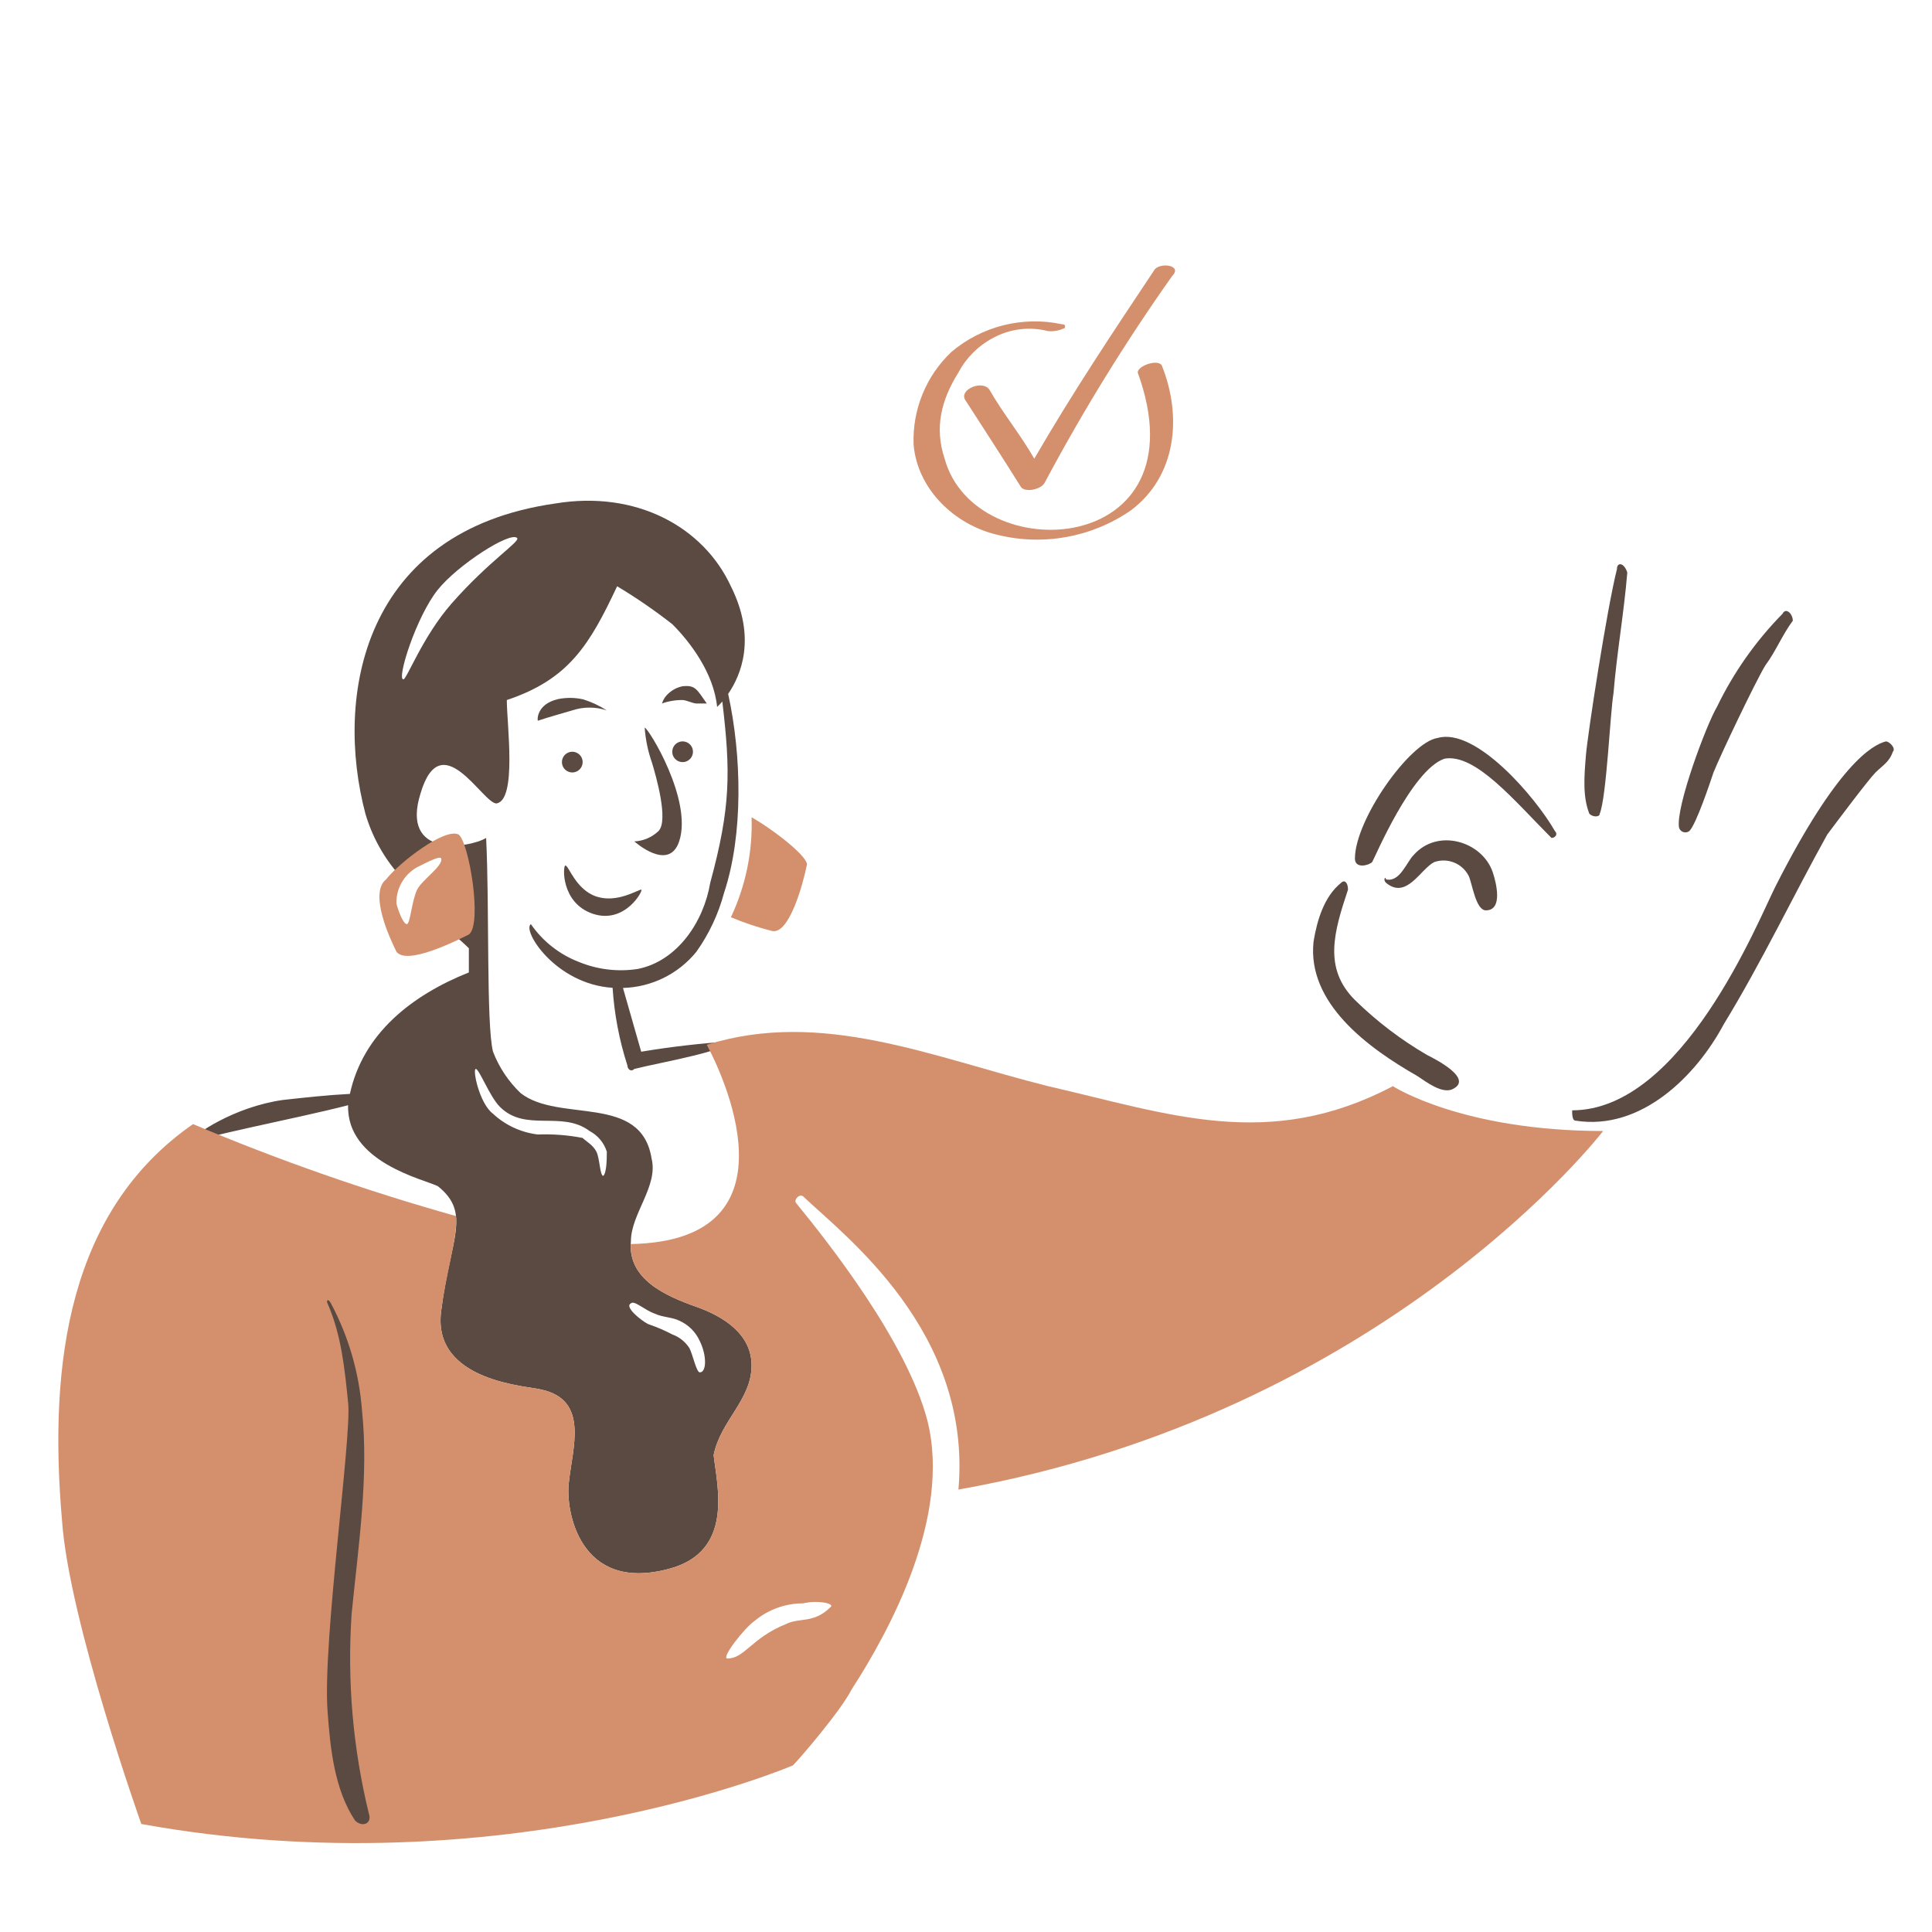 <?xml version="1.0" encoding="utf-8"?>
<svg viewBox="0 0 400 400" xmlns="http://www.w3.org/2000/svg" id="Support-Team-7--Streamline-Brooklyn" height="400" width="400">
  <desc>
    Support Team 7 Streamline Illustration: https://streamlinehq.com
  </desc>
  <g style="" transform="matrix(0.365, 0, 0, 0.292, 452.698, 50.015)">
    <path d="M 115.199 134.034 C 114.192 133.817 113.168 133.694 112.139 133.668 C 113.153 133.82 114.165 133.928 115.199 134.034 Z" stroke-width="2" style="stroke-width: 2; fill: rgb(90, 74, 66);"/>
    <path d="M 249.993 78.416 C 249.675 71.002 249.065 66.564 252.213 60.616 C 240.613 61.434 229.067 62.906 217.495 63.998 C 216.523 64.09 215.955 64.074 215.319 64.754 C 212.713 67.287 209.139 68.567 205.519 68.266 C 202.631 68.16 197.119 67.666 195.649 64.494 C 194.901 62.894 197.599 65.412 144.533 58.44 C 148.477 65.054 147.803 69.602 147.463 77.554 C 147.263 82.154 147.609 80.954 147.421 85.554 C 147.291 88.7 148.033 90.294 152.139 90.252 C 163.855 90.13 169.477 86.834 174.739 90.576 C 178.891 93.524 178.433 98.932 175.299 100.376 C 178.025 100.069 180.754 100.921 182.821 102.726 C 184.94 104.723 185.676 107.785 184.695 110.526 C 183.425 113.566 180.083 114.794 177.109 115.726 C 179.047 115.864 180.809 116.9 181.873 118.526 C 182.555 120.476 181.902 122.643 180.257 123.892 C 178.666 124.986 176.833 125.677 174.917 125.904 C 177.503 126.142 178.663 129.932 177.517 132.412 C 176.17 134.74 174.006 136.484 171.445 137.304 C 168.637 138.51 165.74 139.497 162.781 140.256 C 164.146 143.964 165.178 147.787 165.863 151.678 C 166.007 153.88 166.346 156.066 166.875 158.208 C 167.397 159.93 187.563 155.124 191.227 155.208 C 198.359 155.378 205.923 155.466 213.057 155.36 C 221.591 155.23 238.227 159.668 238.269 159.476 C 239.109 153.786 239.929 148.096 240.813 142.408 C 235.586 141.658 230.477 140.239 225.613 138.184 C 223.033 137.364 220.844 135.628 219.457 133.304 C 218.289 130.806 219.479 127.034 222.085 126.796 C 220.15 126.555 218.3 125.861 216.685 124.77 C 215.014 123.539 214.348 121.358 215.047 119.404 C 216.138 117.767 217.931 116.731 219.895 116.604 C 216.879 115.676 213.495 114.448 212.203 111.404 C 211.204 108.656 211.961 105.576 214.121 103.604 C 216.225 101.794 218.99 100.943 221.749 101.256 C 218.445 99.686 218.237 94.314 222.331 91.456 C 227.701 87.702 233.389 91.012 245.281 91.134 C 249.523 91.178 250.197 89.48 250.065 86.436 C 249.857 81.842 250.189 83.006 249.993 78.416 Z" stroke-width="2" style="stroke-width: 2; fill: rgb(212, 144, 109);"/>
    <path d="M 217.755 367.438 C 217.253 360.964 217.313 360.604 216.849 359.702 C 215.607 357.286 212.883 358.214 211.203 359.502 C 209.443 361.115 206.745 361.125 204.975 359.524 C 204.361 358.962 203.376 359.165 203.035 359.924 C 197.59 358.904 191.986 359.117 186.635 360.548 C 184.436 358.422 182.768 355.809 181.765 352.92 C 181.492 352.224 181.291 351.501 181.165 350.764 C 182.668 352.965 183.973 355.295 185.065 357.726 C 185.453 358.526 186.743 357.964 186.487 357.126 C 185.548 354.535 184.997 351.819 184.851 349.066 C 184.851 348.356 184.997 346.008 186.035 347.32 C 188.119 349.956 187.667 353.7 188.405 356.782 C 188.552 357.256 189.156 357.392 189.493 357.028 C 189.558 356.958 189.606 356.874 189.635 356.782 C 190.143 354.307 189.926 351.737 189.009 349.382 C 188.515 347.85 187.457 345.2 185.519 345.072 C 182.947 344.9 183.085 349.104 183.471 351.58 C 182.783 350.507 182.02 349.485 181.187 348.52 C 180.853 348.193 180.301 348.267 180.065 348.67 C 179.175 350.746 180.347 353.39 181.251 355.286 C 182.269 357.423 183.722 359.324 185.517 360.868 C 177.15 363.369 169.281 367.306 162.265 372.504 C 160.409 373.498 158.995 375.152 158.301 377.138 C 157.812 379.035 158.734 381.012 160.501 381.856 C 162.239 382.706 163.367 382.656 174.789 382.656 C 181.775 382.656 186.977 382.682 190.605 381.578 C 196.267 379.856 197.363 379.402 206.035 380.608 C 208.295 381.148 210.67 380.913 212.781 379.94 C 214.622 378.885 216.078 377.27 216.939 375.33 C 217.865 372.809 218.146 370.096 217.755 367.438 Z M 212.303 377.308 C 210.303 378.836 208.013 378.452 205.687 378.128 C 192.239 376.25 192.345 379.634 185.387 380.046 C 183.427 380.16 168.753 380.462 163.513 380.088 C 161.703 379.96 159.809 379.032 161.035 376.964 C 162.428 375.296 164.152 373.934 166.099 372.964 C 189.299 357.564 201.265 362.964 204.099 361.93 C 205.191 362.71 206.486 363.159 207.827 363.222 C 209.663 363.255 211.445 362.603 212.827 361.392 C 215.157 359.632 214.811 361.392 215.133 365.206 C 215.517 369.816 216.263 374.292 212.303 377.304 L 212.303 377.308 Z" stroke-width="2" style="stroke-width: 2; fill: rgb(90, 74, 66);"/>
    <path d="M 279.235 374.636 C 277.501 372.986 275.568 371.56 273.481 370.39 C 267.331 366.179 260.552 362.972 253.397 360.888 C 255.197 359.35 256.652 357.447 257.665 355.306 C 258.567 353.41 259.739 350.766 258.849 348.69 C 258.613 348.287 258.062 348.213 257.729 348.54 C 254.781 351.898 255.447 352.756 255.639 349.79 C 255.735 348.282 255.745 344.936 253.397 345.092 C 251.523 345.216 250.469 347.742 249.971 349.23 C 249.014 351.632 248.781 354.262 249.303 356.794 C 249.452 357.267 250.057 357.4 250.392 357.035 C 250.455 356.966 250.502 356.884 250.531 356.794 C 251.315 353.57 250.855 349.316 253.311 346.858 C 254.179 347.64 254.087 347.292 254.087 349.078 C 253.946 351.837 253.401 354.56 252.471 357.16 C 252.217 357.98 253.505 358.56 253.893 357.76 C 254.984 355.33 256.29 353.001 257.793 350.8 C 257.423 352.495 256.829 354.133 256.027 355.67 C 255.021 357.47 253.773 359.124 252.319 360.584 C 240.231 358.166 238.905 359.866 235.943 359.938 C 235.601 359.179 234.617 358.976 234.003 359.538 C 232.495 360.945 230.228 361.158 228.485 360.056 C 226.869 359.002 225.127 357.302 223.099 358.59 C 221.299 359.736 221.585 362.62 221.439 364.472 C 221.095 367 221.009 369.557 221.181 372.102 C 221.551 376.561 224.926 380.186 229.347 380.872 C 233.441 381.224 238.651 378.85 244.947 380.506 C 247.257 381.288 249.618 381.906 252.015 382.358 C 255.107 382.73 273.491 382.802 275.957 382.532 C 277.769 382.521 279.451 381.587 280.419 380.054 C 281.109 378.172 280.647 376.059 279.235 374.636 Z M 277.705 379.42 C 276.369 380.54 273.633 380.14 272.059 380.174 C 269.581 380.23 267.103 380.228 264.625 380.218 C 254.755 380.174 252.269 380.104 250.057 379.528 C 246.005 378.472 244.017 376.928 236.567 377.696 C 231.897 378.174 227.525 380.112 224.543 374.98 C 222.875 372.11 223.479 368.5 223.831 364.012 C 223.891 363.258 223.701 360.776 224.585 360.612 C 225.511 360.434 226.701 361.92 227.451 362.336 C 229.785 363.613 232.647 363.428 234.799 361.862 C 237.887 362.862 251.067 357.332 275.551 374.812 C 276.717 375.642 279.557 377.868 277.705 379.42 Z" stroke-width="2" style="stroke-width: 2; fill: rgb(90, 74, 66);"/>
    <path d="M 196.335 39.39 C 196.417 38.958 196.701 38.374 197.197 38.334 C 197.735 38.288 197.925 38.81 198.145 39.174 C 198.461 39.702 199.231 39.69 199.53 39.151 C 199.594 39.036 199.629 38.906 199.631 38.774 C 199.486 37.489 198.265 36.609 197.001 36.878 C 195.849 37.107 195.142 38.274 195.471 39.4 C 195.617 39.758 196.243 39.862 196.335 39.39 Z" stroke-width="2" style="stroke-width: 2; fill: rgb(90, 74, 66);"/>
    <path d="M 203.317 39.82 C 203.393 39.394 203.84 39.144 204.243 39.302 C 204.695 39.518 204.739 40.014 204.975 40.38 C 205.317 40.938 206.135 40.915 206.446 40.34 C 206.511 40.22 206.546 40.086 206.549 39.95 C 206.482 38.645 205.42 37.611 204.113 37.58 C 202.868 37.561 201.964 38.759 202.325 39.95 C 202.433 40.324 202.905 40.441 203.175 40.161 C 203.264 40.069 203.314 39.947 203.317 39.82 Z" stroke-width="2" style="stroke-width: 2; fill: rgb(90, 74, 66);"/>
    <path d="M 200.063 40.532 C 199.504 41.593 199.028 42.695 198.639 43.828 C 198.09 44.922 197.775 46.118 197.713 47.34 C 197.803 48.634 199.681 50.34 200.665 48.828 C 200.846 48.509 200.676 48.104 200.321 48.01 C 200.191 47.966 200.019 47.968 199.889 47.922 C 198.149 47.306 200.047 45.322 200.903 40.898 C 200.999 40.4 200.343 40.036 200.063 40.532 Z" stroke-width="2" style="stroke-width: 2; fill: rgb(90, 74, 66);"/>
    <path d="M 195.731 51.264 C 195.468 53.017 196.762 54.619 198.531 54.732 C 199.32 54.711 200.036 54.266 200.405 53.568 C 201.331 51.852 200.279 50.676 199.543 51.306 C 198.997 51.772 199.285 53.242 198.343 53.138 C 197.329 53.026 197.103 51.662 196.511 51.048 C 196.254 50.797 195.822 50.917 195.731 51.264 Z" stroke-width="2" style="stroke-width: 2; fill: rgb(90, 74, 66);"/>
    <path d="M 111.795 134.316 C 115.581 135.33 115.809 134.734 124.359 137.246 C 132.359 139.598 140.705 142.626 149.657 143.246 C 153.073 143.48 159.087 143.396 162.071 141.566 C 162.524 141.313 162.533 140.665 162.087 140.399 C 161.975 140.332 161.847 140.299 161.717 140.304 C 157.351 140.416 152.583 143.086 136.439 138.688 C 124.409 135.41 117.379 132.854 111.937 133.192 C 111.493 133.225 111.251 133.726 111.502 134.094 C 111.573 134.198 111.675 134.276 111.795 134.316 Z" stroke-width="2" style="stroke-width: 2; fill: rgb(90, 74, 66);"/>
    <path d="M 241.889 142.612 C 251.089 145.462 266.461 137.462 277.689 135.522 C 281.007 134.948 281.661 135.322 282.409 134.51 C 282.674 134.242 282.674 133.809 282.409 133.54 C 281.265 132.596 279.285 133.222 277.949 133.432 C 272.743 134.407 267.625 135.805 262.647 137.612 C 251.247 141.34 250.667 140.902 241.981 141.534 C 241.558 141.591 241.354 142.083 241.615 142.421 C 241.684 142.512 241.78 142.578 241.889 142.612 Z" stroke-width="2" style="stroke-width: 2; fill: rgb(90, 74, 66);"/>
    <path d="M 136.447 65.486 C 137.955 65.394 139.941 65.55 140.283 63.74 C 140.628 61.788 140.569 59.787 140.111 57.858 C 139.875 56.8 138.219 57.232 138.473 58.31 C 138.781 59.595 138.933 60.912 138.925 62.232 C 138.925 62.878 138.993 63.594 138.365 63.912 C 137.69 64.128 136.998 64.287 136.297 64.386 C 135.881 64.5 135.745 65.022 136.051 65.325 C 136.157 65.429 136.299 65.487 136.447 65.486 Z" stroke-width="2" style="stroke-width: 2; fill: rgb(90, 74, 66);"/>
    <path d="M 257.471 56.154 C 255.437 58.324 255.355 62.082 255.897 64.818 C 256.047 65.328 256.63 65.569 257.097 65.314 C 258.149 64.746 259.081 65.114 260.179 64.926 C 260.65 64.789 260.804 64.198 260.459 63.848 C 259.185 62.992 257.514 63.009 256.259 63.892 C 256.659 64.064 257.059 64.214 257.459 64.386 C 257.005 61.78 257.297 59.099 258.299 56.65 C 258.389 56.271 258.035 55.937 257.662 56.048 C 257.591 56.069 257.526 56.105 257.471 56.154 Z" stroke-width="2" style="stroke-width: 2; fill: rgb(90, 74, 66);"/>
    <path d="M 234.433 95.978 C 233.795 96.945 233.385 98.043 233.233 99.19 C 233.113 100.19 233.003 101.464 233.857 102.164 C 233.989 102.27 234.257 102.314 234.353 102.098 C 234.875 100.822 233.879 99.286 235.323 96.452 C 235.505 96.11 235.248 95.698 234.86 95.711 C 234.68 95.718 234.517 95.819 234.433 95.978 Z" stroke-width="2" style="stroke-width: 2; fill: rgb(90, 74, 66);"/>
    <path d="M 233.831 109.576 C 231.804 110.325 230.587 112.398 230.921 114.532 C 231.187 115.732 233.093 118.428 234.499 117.01 C 234.653 116.85 234.688 116.608 234.585 116.41 C 234.388 116.111 234.101 115.884 233.765 115.762 C 232.131 114.868 231.621 112.644 234.455 110.31 C 234.869 109.968 234.281 109.378 233.831 109.576 Z" stroke-width="2" style="stroke-width: 2; fill: rgb(90, 74, 66);"/>
    <path d="M 232.317 125.588 C 232.112 127.154 232.406 128.745 233.159 130.134 C 234.723 132.416 236.865 131.386 236.159 130.674 C 234.817 129.332 233.793 130.018 233.359 125.588 C 233.359 125.187 232.924 124.937 232.577 125.137 C 232.416 125.23 232.317 125.402 232.317 125.588 Z" stroke-width="2" style="stroke-width: 2; fill: rgb(90, 74, 66);"/>
    <path d="M 152.517 98.608 C 154.106 99.951 154.757 102.104 154.177 104.102 C 153.964 104.553 153.918 105.065 154.047 105.546 C 154.093 105.676 154.247 105.848 154.415 105.826 C 156.829 105.518 156.579 99.144 153.035 97.746 C 152.501 97.532 152.199 98.242 152.517 98.608 Z" stroke-width="2" style="stroke-width: 2; fill: rgb(90, 74, 66);"/>
    <path d="M 154.485 110.33 C 155.921 110.829 156.773 112.307 156.485 113.8 C 156.379 115 155.431 116.428 155.947 117.6 C 156.487 118.828 157.527 119.6 157.777 121 C 158.089 122.744 156.977 123.368 155.731 124.188 C 155.509 124.327 155.509 124.65 155.731 124.788 C 157.075 125.746 158.545 124.224 159.027 123.042 C 159.55 121.372 159.219 119.552 158.143 118.172 C 157.821 117.676 157.369 117.268 157.369 116.6 C 157.478 116.016 157.629 115.44 157.821 114.876 C 158.025 113.916 158.018 112.923 157.799 111.966 C 157.419 110.469 156.145 109.368 154.609 109.208 C 153.967 109.16 153.861 110.154 154.485 110.33 Z" stroke-width="2" style="stroke-width: 2; fill: rgb(90, 74, 66);"/>
    <path d="M 156.813 131.168 C 157.265 132.09 157.327 133.155 156.985 134.122 C 156.685 135.028 155.901 135.584 155.541 136.406 C 155.075 137.468 157.521 137.486 158.385 134.51 C 158.76 133.186 158.548 131.765 157.803 130.608 C 157.561 130.242 157.014 130.274 156.817 130.666 C 156.738 130.824 156.736 131.009 156.813 131.168 Z" stroke-width="2" style="stroke-width: 2; fill: rgb(90, 74, 66);"/>
    <path d="M 135.585 55.616 C 137.474 54.374 139.935 54.425 141.771 55.746 C 142.353 56.218 143.523 58.508 144.357 57.21 C 144.496 56.97 144.496 56.674 144.357 56.434 C 142.522 52.977 137.89 52.236 135.069 54.948 C 134.839 55.182 134.948 55.577 135.266 55.659 C 135.374 55.687 135.488 55.672 135.585 55.616 Z" stroke-width="2" style="stroke-width: 2; fill: rgb(90, 74, 66);"/>
    <path d="M 251.845 59.56 C 252.965 57.032 254.964 54.996 257.471 53.828 C 259.745 52.952 260.545 53.336 261.371 55.098 C 261.971 56.374 261.741 57.834 262.371 59.064 C 262.501 59.289 262.808 59.331 262.995 59.15 C 264.235 57.846 263.427 55.53 262.693 54.13 C 261.99 52.363 260.053 51.427 258.233 51.974 C 254.893 52.734 251.313 55.774 251.121 59.388 C 251.093 59.754 251.655 59.886 251.845 59.56 Z" stroke-width="2" style="stroke-width: 2; fill: rgb(90, 74, 66);"/>
    <path d="M 340.049 86.044 C 332.563 67.976 312.495 62.61 293.049 60.616 C 283.002 59.73 272.907 59.536 262.835 60.034 C 262.963 60.928 262.963 61.835 262.835 62.728 C 261.593 71.256 266.137 82.762 273.891 91.302 C 276.722 94.545 280.971 96.182 285.247 95.676 L 285.377 96.84 C 281.937 108.906 282.05 121.708 285.701 133.712 C 296.389 132.277 306.853 129.49 316.839 125.416 C 340.717 115.362 345.641 99.544 340.049 86.044 Z M 311.431 85.678 C 310.696 86.36 309.738 86.75 308.737 86.776 C 303.191 87.922 297.802 89.723 292.683 92.142 C 290.867 93.223 288.955 94.132 286.971 94.858 C 286.61 94.962 286.271 94.636 286.362 94.272 C 286.384 94.183 286.431 94.102 286.497 94.038 C 288.517 91.866 295.917 88.766 298.517 87.768 C 301.804 86.497 305.192 85.502 308.645 84.794 C 309.512 84.459 310.479 84.498 311.317 84.902 C 311.593 85.066 311.648 85.442 311.431 85.678 Z" stroke-width="2" style="stroke-width: 2; fill: rgb(212, 144, 109);"/>
    <path d="M 135.285 57.21 C 121.237 55.398 106.927 53.882 93.177 57.19 C 50.137 67.538 44.717 118.238 94.117 130.48 C 99.994 131.895 105.953 132.953 111.959 133.648 C 115.801 121.406 116.003 108.311 112.541 95.956 L 112.671 94.794 C 116.895 95.296 121.092 93.654 123.855 90.418 C 131.483 81.864 135.963 70.396 134.759 61.844 C 134.533 60.28 134.714 58.684 135.285 57.21 Z M 111.041 94.448 C 109.005 93.406 107.087 92.151 105.317 90.704 C 92.893 82.182 89.069 83.878 86.891 82.408 C 86.313 82.043 86.347 81.189 86.953 80.871 C 87.002 80.846 87.053 80.824 87.107 80.808 C 88.236 80.535 89.42 80.595 90.517 80.98 C 93.993 81.8 97.329 83.129 100.417 84.924 C 103.283 86.566 109.769 90.992 111.617 93.672 C 111.877 94.042 111.471 94.622 111.041 94.448 Z" stroke-width="2" style="stroke-width: 2; fill: rgb(212, 144, 109);"/>
    <path d="M 202.411 163.104 C 203.296 163.249 204.2 163.242 205.083 163.082 C 207.565 162.564 207.283 159.33 205.579 157.974 C 204.545 157.154 199.991 157.536 201.031 159.634 C 201.352 160.286 200.847 161.041 200.122 160.994 C 200.043 160.988 199.964 160.973 199.889 160.948 C 200.571 162.04 201.225 162.934 202.411 163.104 Z" stroke-width="2" style="stroke-width: 2; fill: rgb(90, 74, 66);"/>
    <path d="M 239.541 164.98 C 239.478 164.866 239.379 164.776 239.261 164.722 C 240.15 162.862 240.571 160.813 240.489 158.752 C 240.827 156.553 238.997 154.626 236.783 154.852 C 215.911 154.774 221.479 155.514 211.183 154.702 C 208.339 154.476 204.849 154.742 202.003 154.502 C 189.787 153.502 177.501 153.448 165.261 153.66 C 164.167 153.701 163.494 154.873 164.011 155.838 C 163.195 159.238 163.241 165.176 166.383 166.698 C 163.117 176.274 162.783 189.622 163.667 199.82 C 165.801 224.272 174.427 246.324 178.537 274.21 C 183.281 306.41 188.837 319.188 201.013 351.594 C 201.16 352.013 201.523 352.319 201.961 352.394 C 204.133 354.814 209.823 353.466 212.993 352.61 C 214.455 352.412 215.85 351.873 217.067 351.038 C 222.203 354.208 229.343 353.866 232.453 351.856 C 232.886 351.827 233.264 351.551 233.423 351.146 C 233.681 350.882 233.801 350.512 233.747 350.146 C 234.693 347.076 237.059 335.664 237.603 332.946 C 245.927 291.392 238.111 285.292 240.749 259.224 C 242.763 239.336 246.805 232.036 246.805 203.906 C 246.803 190.582 247.053 176.6 239.541 164.98 Z M 201.571 156.038 C 202.762 155.698 204.017 155.646 205.233 155.886 C 208.509 156.444 209.887 161.854 207.325 163.946 C 205.94 164.858 204.256 165.197 202.627 164.894 C 201.032 164.789 199.598 163.886 198.813 162.494 C 196.185 158.66 198.265 156.038 201.571 156.038 Z M 205.665 351.514 C 204.909 351.434 204.161 351.305 203.423 351.126 C 200.209 341.492 186.793 312.674 181.701 279.15 C 180.054 266.587 177.607 254.142 174.375 241.89 C 169.593 222.452 164.937 204.97 165.733 184.87 C 165.971 178.88 166.823 172.93 168.277 167.114 C 171.725 167.35 175.193 167.416 178.677 167.436 C 177.659 173.354 175.793 182.782 171.135 186.508 C 170.357 187.13 169.413 187.508 168.591 188.06 C 167.667 188.688 167.881 190.516 169.217 190.388 C 176.737 189.656 180.581 175.014 180.617 167.436 C 182.405 167.458 195.335 167.782 200.033 167.91 C 199.893 171.162 200.921 174.29 200.873 188.836 C 200.583 192.109 200.65 195.404 201.073 198.662 C 201.651 201.028 203.029 203.121 204.973 204.588 C 208.185 223.444 207.501 242.688 208.357 261.716 C 209.225 280.982 212.801 300.052 213.011 319.34 C 213.121 329.404 211.741 339.74 214.585 349.574 C 211.738 350.707 208.724 351.362 205.665 351.514 Z M 243.829 219.436 C 242.513 237.636 237.071 254.576 237.687 273.504 C 238.087 285.63 239.915 294.278 238.463 310.376 C 236.839 328.376 232.337 343.966 231.463 349.854 C 229.454 351.011 227.131 351.501 224.827 351.254 C 222.141 351.211 219.493 350.617 217.047 349.51 C 217.025 349.51 217.025 349.51 217.005 349.488 C 214.311 340.588 215.347 331.236 215.405 322.098 C 215.339 312.453 214.728 302.82 213.573 293.244 C 209.869 258.534 211.037 267.118 209.997 235.856 C 209.943 225.597 208.78 215.373 206.527 205.364 C 207.316 205.266 207.77 204.414 207.411 203.704 C 206.777 202.524 205.519 201.762 204.717 200.688 C 201.897 196.912 204.247 193.488 202.863 176.888 C 202.787 173.893 202.419 170.912 201.765 167.988 C 209.765 168.164 219.433 168.286 227.537 167.708 C 227.957 171.528 229.128 175.226 230.985 178.59 C 232.335 181.338 234.896 183.293 237.903 183.87 C 238.807 184.176 239.629 184.748 240.533 184.99 C 241.016 185.114 241.489 184.757 241.503 184.258 C 241.503 182.382 239.367 181.718 237.881 181.284 C 236.011 180.821 234.391 179.656 233.357 178.03 C 231.414 174.807 230.023 171.282 229.241 167.6 C 229.865 167.556 230.513 167.496 231.137 167.448 C 233.401 167.274 236.719 167.448 238.463 165.746 C 244.415 179.69 244.207 186.784 244.281 200.98 C 244.317 207.132 244.273 213.304 243.829 219.436 Z" stroke-width="2" style="stroke-width: 2; fill: rgb(90, 74, 66);"/>
    <path d="M 243.205 55.056 C 238.915 49.442 236.205 45.632 237.579 38.678 C 239.321 32.382 240.22 25.882 240.253 19.348 C 240.18 16.491 239.301 13.712 237.717 11.332 C 234.117 5.826 231.779 3.586 224.679 2.776 C 221.939 2.496 219.189 3.199 216.921 4.76 C 211.775 8.068 209.351 11.546 210.823 18.292 C 209.485 18.537 208.536 19.734 208.603 21.092 C 208.603 21.812 209.081 21.608 208.003 21.588 C 204.747 21.522 200.563 21.798 197.939 23.936 C 197.012 24.715 196.256 25.676 195.719 26.76 C 193.634 29.335 192.486 32.542 192.465 35.854 C 192.414 36.267 192.667 36.658 193.065 36.78 C 193.156 36.869 193.283 36.909 193.409 36.888 C 192.001 40.369 191.327 44.103 191.427 47.856 C 191.297 51.39 191.045 55.588 193.689 58.35 C 194.951 59.64 196.684 60.362 198.489 60.35 C 198.579 61.202 198.615 62.06 198.597 62.916 C 198.306 63.953 198.182 65.029 198.231 66.104 C 198.366 66.589 198.976 66.745 199.328 66.385 C 199.328 66.385 199.328 66.384 199.329 66.384 C 200.088 65.389 200.436 64.139 200.299 62.894 C 200.344 61.989 200.257 61.081 200.041 60.2 C 204.441 59.469 208.18 56.578 209.997 52.504 C 210.345 51.472 208.853 50.952 208.293 51.794 C 207.625 52.949 206.83 54.026 205.923 55.004 C 202.643 58.18 196.789 60.166 194.265 56.104 C 192.605 53.432 193.103 49.466 193.253 46.45 C 193.601 39.37 195.487 36.326 194.783 35.74 C 196.614 33.78 198.119 31.539 199.243 29.102 C 203.589 37.888 208.933 39.552 212.129 41.924 C 212.929 42.524 212.689 43.046 214.867 43.346 C 215.169 43.388 215.621 43.39 216.051 43.432 C 216.085 43.48 216.114 43.531 216.139 43.584 C 216.514 44.513 216.632 45.524 216.483 46.514 C 216.403 47.592 216.083 49.288 214.651 49.25 C 213.673 49.06 212.752 48.65 211.957 48.05 C 211.614 47.862 211.196 48.115 211.204 48.506 C 211.205 48.588 211.227 48.668 211.267 48.74 C 211.573 49.219 211.96 49.642 212.409 49.99 C 211.377 50.678 211.129 53.852 210.987 54.882 C 210.471 58.66 209.987 64.082 212.841 66.604 C 213.505 67.192 214.761 66.388 214.155 65.592 C 212.707 63.584 212.048 61.114 212.303 58.652 C 212.449 53.88 213.381 52.116 213.303 50.528 C 216.875 52.208 219.073 48.224 218.303 43.928 C 218.48 43.853 218.622 43.715 218.703 43.54 C 221.838 37.732 221.085 30.594 216.807 25.568 C 216.695 25.442 216.569 25.33 216.461 25.202 C 217.72 26.008 218.846 27.004 219.801 28.154 C 224.821 33.974 220.561 42.044 223.961 49.294 C 227.254 56.251 235.358 59.486 242.537 56.708 C 243.117 56.504 243.699 55.704 243.205 55.056 Z M 209.157 36.804 C 206.699 36.13 202.673 32.128 202.519 28.96 C 202.53 28.633 202.892 28.44 203.17 28.615 C 203.191 28.627 203.21 28.642 203.229 28.658 C 203.722 29.252 204.141 29.902 204.479 30.596 C 206.201 33.396 208.545 33.956 209.911 35.51 C 210.321 35.95 210.102 36.67 209.515 36.806 C 209.397 36.833 209.274 36.833 209.157 36.804 Z M 229.047 8.962 C 227.442 8.481 225.808 8.106 224.155 7.84 C 219.525 7.534 215.397 10.736 214.543 15.296 C 214.437 15.772 213.779 15.62 213.743 15.188 C 213.371 10.46 217.981 5.718 224.323 6.008 C 226.269 5.956 228.175 6.572 229.723 7.754 C 230.297 8.292 229.693 9.068 229.047 8.962 Z" stroke-width="2" style="stroke-width: 2; fill: rgb(90, 74, 66);"/>
  </g>
  <path d="M 155.606 282.702 C 155.606 276.278 149.934 272.602 144.184 270.566 C 137.8 268.306 129.908 264.856 130.622 257.004 C 130.622 251.294 136.332 245.584 134.904 239.872 C 132.762 226.31 115.766 232.566 107.78 226.31 C 105.272 223.909 103.324 220.984 102.074 217.744 C 100.648 212.034 101.362 187.764 100.648 173.488 C 97.078 175.628 82.802 177.77 87.084 164.208 C 91.368 149.93 99.934 166.348 102.788 166.348 C 107.072 165.636 104.93 149.93 104.93 144.934 C 117.778 140.652 122.062 133.514 127.772 121.378 C 131.736 123.761 135.55 126.383 139.194 129.23 C 142.762 132.8 147.758 139.23 148.472 146.362 C 148.853 146.01 149.213 145.635 149.548 145.238 C 151.264 159.708 151.322 167.084 147.046 182.766 C 145.7 190.84 140.246 198.976 132.046 200.612 C 127.947 201.244 123.753 200.75 119.912 199.184 C 115.862 197.637 112.376 194.9 109.912 191.332 C 108.032 192.586 114.962 203.752 126.832 204.516 C 127.186 209.984 128.217 215.386 129.9 220.6 C 129.9 221.314 130.614 222.028 131.328 221.314 C 137.038 219.886 149.886 217.744 151.314 215.602 C 145.095 216.004 138.901 216.719 132.754 217.744 C 131.498 213.344 130.241 208.944 128.982 204.544 C 134.9 204.386 140.454 201.647 144.182 197.048 C 146.792 193.375 148.726 189.265 149.892 184.912 C 153.94 172.772 153.548 156.334 150.756 143.66 C 153.384 139.842 156.686 132.116 151.32 121.382 C 145.638 109.072 131.694 101.454 114.92 104.25 C 74.944 109.958 69.232 144.22 75.658 168.49 C 77.059 173.249 79.496 177.637 82.796 181.34 C 97.074 167.062 97.074 188.478 89.934 189.906 C 92.076 192.046 94.934 194.188 97.072 196.33 L 97.072 201.33 C 85.272 206.05 75.162 213.954 72.444 226.478 C 67.644 226.73 63.08 227.236 58.526 227.742 C 48.526 229.17 39.966 234.88 38.538 237.022 C 40.62 235.46 61.3 231.622 72.072 228.822 C 71.71 240.658 87.822 244.17 90.648 245.584 C 97.666 251.198 93.216 256.45 91.362 271.28 C 89.22 286.28 109.92 286.984 112.062 287.698 C 122.062 289.84 118.486 299.834 117.772 306.972 C 117.058 312.682 119.914 329.814 138.474 324.818 C 152.036 321.248 148.474 307.686 147.752 301.26 C 149.18 294.122 155.606 289.84 155.606 282.702 Z M 83.51 140.652 C 82.082 140.652 86.18 127.652 90.648 122.092 C 94.766 116.958 105.638 109.958 107.066 111.386 C 107.78 112.098 101.228 116.15 93.502 124.948 C 87.508 131.774 84.224 140.652 83.51 140.652 Z M 124.91 243.452 C 124.196 243.452 124.196 239.882 123.482 238.452 C 122.768 237.022 121.34 236.312 120.626 235.598 C 117.57 235.006 114.457 234.767 111.346 234.884 C 107.88 234.47 104.634 232.968 102.074 230.594 C 99.22 228.452 97.792 221.314 98.506 221.314 C 99.22 221.314 101.362 227.024 103.506 229.166 C 108.826 234.484 116.306 229.842 122.066 234.166 C 123.775 235.066 125.058 236.606 125.636 238.448 C 125.624 239.878 125.624 242.728 124.912 243.442 L 124.91 243.452 Z M 144.896 284.14 C 144.182 284.14 143.468 280.57 142.754 279.14 C 141.913 277.82 140.659 276.814 139.188 276.278 C 137.58 275.435 135.908 274.719 134.188 274.136 C 132.76 273.422 129.188 270.566 130.62 269.852 C 131.332 269.138 133.474 271.28 135.62 271.994 C 137.048 272.708 139.19 272.708 140.62 273.422 C 142.534 274.262 144.064 275.79 144.904 277.704 C 146.326 280.56 146.326 284.13 144.898 284.13 L 144.896 284.14 Z" stroke-width="2" style="stroke-width: 2; fill: rgb(90, 74, 66);"/>
  <path d="M 288.376 224.878 C 262.678 238.44 241.976 230.59 216.994 224.878 C 193.04 218.89 170.22 208.844 146.326 216.312 C 146.326 216.312 166.312 252.004 137.046 257 C 134.91 257.349 132.75 257.538 130.586 257.564 C 130.29 265.024 137.956 268.364 144.186 270.564 C 149.936 272.6 155.608 276.276 155.608 282.7 C 155.608 289.838 149.182 294.12 147.754 301.258 C 148.468 307.684 152.038 321.246 138.476 324.816 C 119.916 329.816 117.06 312.68 117.774 306.97 C 118.488 299.832 122.058 289.838 112.064 287.696 C 109.922 286.982 89.222 286.268 91.364 271.278 C 92.272 264.014 94.832 255.698 94.41 251.774 C 75.881 246.575 57.698 240.215 39.968 232.732 C 14.274 250.58 9.986 281.988 12.842 314.824 C 14.268 335.524 29.258 377.64 29.258 377.64 C 104.21 391.202 164.17 365.504 164.17 365.504 C 165.598 364.078 174.17 354.084 176.306 349.802 C 184.158 337.666 197.006 314.11 192.01 294.122 C 187.728 277.704 171.31 257.004 164.884 249.152 C 164.17 248.438 165.584 247.026 166.312 247.724 C 174.712 255.76 201.29 275.564 198.434 308.4 C 286.948 292.696 331.918 234.162 331.918 234.162 C 302.652 234.162 288.376 224.878 288.376 224.878 Z M 166.312 331.956 C 169.168 331.242 172.736 331.956 172.022 332.67 C 168.454 336.238 165.598 334.81 162.744 336.238 C 155.606 339.094 154.178 343.376 150.608 343.376 C 149.18 343.376 154.178 336.952 156.318 335.524 C 159.13 333.204 162.666 331.941 166.312 331.956 Z" stroke-width="2" style="stroke-width: 2; fill: rgb(212, 144, 109);"/>
  <path d="M 133.474 150.646 C 134.188 150.646 143.474 165.646 140.612 174.202 C 138.472 180.626 131.334 174.202 131.334 174.202 C 133.205 174.118 134.982 173.357 136.334 172.06 C 138.476 169.918 135.818 160.66 134.992 157.928 C 134.162 155.58 133.652 153.131 133.474 150.646 Z" stroke-width="2" style="stroke-width: 2; fill: rgb(90, 74, 66);"/>
  <path d="M 125.624 147.078 C 123.307 146.306 120.803 146.306 118.486 147.078 C 116.32 147.71 113.486 148.506 111.348 149.22 C 111.234 149.02 111.098 145.788 115.524 144.744 C 117.241 144.393 119.014 144.41 120.724 144.792 C 122.454 145.329 124.102 146.098 125.624 147.078 Z" stroke-width="2" style="stroke-width: 2; fill: rgb(90, 74, 66);"/>
  <path d="M 137.046 145.648 C 137.309 144.813 137.805 144.07 138.474 143.506 C 139.28 142.783 140.266 142.291 141.328 142.08 C 143.968 141.808 144.26 142.702 146.328 145.648 L 144.184 145.648 C 143.47 145.648 142.042 144.934 141.328 144.934 C 139.87 144.919 138.42 145.16 137.046 145.648 Z" stroke-width="2" style="stroke-width: 2; fill: rgb(90, 74, 66);"/>
  <path d="M 132.762 184.194 C 133.302 184.194 129.468 191.424 122.762 189.194 C 116.098 186.972 116.508 179.194 117.05 179.194 C 117.764 179.194 119.192 184.194 123.476 185.618 C 127.76 187.042 132.05 184.194 132.762 184.194 Z" stroke-width="2" style="stroke-width: 2; fill: rgb(90, 74, 66);"/>
  <path d="M 116.344 157.784 C 116.344 159.433 118.129 160.464 119.557 159.639 C 120.22 159.257 120.628 158.55 120.628 157.784 C 120.628 156.135 118.843 155.105 117.415 155.929 C 116.752 156.312 116.344 157.019 116.344 157.784 Z" stroke-width="2" style="stroke-width: 2; fill: rgb(90, 74, 66);"/>
  <path d="M 139.186 155.642 C 139.186 157.291 140.971 158.322 142.399 157.497 C 143.062 157.115 143.47 156.408 143.47 155.642 C 143.47 153.993 141.685 152.963 140.257 153.787 C 139.594 154.17 139.186 154.877 139.186 155.642 Z" stroke-width="2" style="stroke-width: 2; fill: rgb(90, 74, 66);"/>
  <path d="M 155.606 169.204 C 155.843 176.347 154.375 183.444 151.322 189.906 C 154.102 191.071 156.965 192.025 159.888 192.76 C 163.458 193.474 166.312 182.76 167.026 179.198 C 167.74 177.77 160.602 172.06 155.606 169.204 Z" stroke-width="2" style="stroke-width: 2; fill: rgb(212, 144, 109);"/>
  <path d="M 94.93 172.774 C 92.076 171.346 82.796 178.484 79.94 182.054 C 76.372 184.908 80.654 194.188 82.082 197.044 C 84.224 199.898 94.216 194.902 97.082 193.474 C 99.928 191.332 97.074 174.202 94.93 172.774 Z M 86.364 184.194 C 85.234 186.506 84.936 191.332 84.224 191.332 C 83.512 191.332 82.448 188.604 82.074 187.05 C 81.991 183.66 83.967 180.557 87.074 179.198 C 88.502 178.484 91.194 177.076 91.358 177.77 C 91.728 179.324 87.356 182.166 86.364 184.194 Z" stroke-width="2" style="stroke-width: 2; fill: rgb(212, 144, 109);"/>
  <path d="M 239.122 55.708 C 230.556 68.556 221.99 81.404 214.138 94.968 C 211.284 89.968 207.714 85.688 204.858 80.69 C 203.432 78.55 198.458 80.67 199.858 82.832 C 203.51 88.49 207.71 94.968 211.28 100.678 C 211.992 102.106 215.548 101.384 216.28 99.964 C 224.171 85.145 232.993 70.839 242.692 57.134 C 244.832 54.994 240.55 54.278 239.122 55.708 Z" stroke-width="2" style="stroke-width: 2; fill: rgb(212, 144, 109);"/>
  <path d="M 219.848 67.128 C 211.761 65.402 203.33 67.51 197.006 72.838 C 191.723 77.824 188.859 84.854 189.154 92.112 C 189.974 101.382 197.702 108.608 206.286 110.672 C 215.853 113.108 226.005 111.284 234.126 105.672 C 243.5 98.66 244.832 86.4 240.55 75.692 C 239.836 74.264 235.55 75.692 235.55 77.12 C 249.522 115.538 201.838 117.92 195.578 94.966 C 193.436 88.54 194.864 82.83 198.432 77.12 C 200.044 74.081 202.53 71.594 205.57 69.982 C 209.058 68.073 213.142 67.562 216.992 68.554 C 218.225 68.665 219.464 68.417 220.56 67.84 C 219.848 68.556 221.274 67.128 219.848 67.128 Z" stroke-width="2" style="stroke-width: 2; fill: rgb(212, 144, 109);"/>
  <path d="M 76.372 375.498 C 73.062 361.964 71.858 348 72.802 334.098 C 74.23 319.822 76.372 305.546 74.944 291.984 C 74.362 284.242 72.174 276.705 68.52 269.854 C 67.876 268.626 67.52 269.36 67.806 269.854 C 70.66 276.28 71.374 283.418 72.088 290.556 C 72.802 297.694 66.8 339.826 67.806 354.086 C 68.36 361.95 69.232 370.504 73.516 376.928 C 74.944 378.354 77.084 377.64 76.372 375.498 Z" stroke-width="2" style="stroke-width: 2; fill: rgb(90, 74, 66);"/>
  <path d="M 334.774 117.81 C 332.632 126.376 328.708 152.028 328.35 156.356 C 327.996 160.624 327.636 164.922 329.064 168.49 C 329.778 169.204 331.204 169.204 331.204 168.49 C 332.632 164.922 333.346 147.79 334.06 143.506 C 334.774 134.942 336.202 127.09 336.916 118.524 C 336.202 116.382 334.774 116.382 334.774 117.81 Z" stroke-width="2" style="stroke-width: 2; fill: rgb(90, 74, 66);"/>
  <path d="M 369.038 127.09 C 363.495 132.731 358.913 139.241 355.474 146.362 C 353.334 149.932 346.908 167.062 347.622 171.346 C 347.886 172.271 348.998 172.642 349.764 172.06 C 351.192 170.632 354.046 162.06 354.764 159.924 C 356.192 156.356 363.33 141.366 365.472 137.796 C 367.614 134.942 369.042 131.372 371.182 128.516 C 371.178 127.09 369.752 125.662 369.038 127.09 Z" stroke-width="2" style="stroke-width: 2; fill: rgb(90, 74, 66);"/>
  <path d="M 326.208 232.02 C 339.77 234.162 351.192 222.74 356.902 212.034 C 364.754 199.184 371.178 185.622 378.316 172.774 C 380.458 169.918 386.882 161.352 388.316 159.924 C 389.75 158.496 391.172 157.784 391.886 155.642 C 392.6 154.928 391.172 153.5 390.458 153.5 C 387.602 154.214 380.322 158.424 367.616 183.48 C 364.006 190.598 348.342 229.88 325.5 229.88 C 325.494 230.592 325.494 232.02 326.208 232.02 Z" stroke-width="2" style="stroke-width: 2; fill: rgb(90, 74, 66);"/>
  <path d="M 321.926 172.06 C 317.912 165.036 305.526 150.536 297.656 152.786 C 291.918 153.606 280.524 169.692 280.524 177.77 C 280.524 179.912 283.378 179.198 284.092 178.484 C 284.562 177.782 292.254 159.346 299.092 157.07 C 305.54 155.994 313.512 165.778 321.222 173.488 C 321.926 173.488 322.638 172.774 321.926 172.06 Z" stroke-width="2" style="stroke-width: 2; fill: rgb(90, 74, 66);"/>
  <path d="M 277.674 182.766 C 274.106 185.622 272.674 190.618 271.964 194.902 C 270.536 207.75 283.384 217.03 293.378 222.74 C 295.52 224.168 298.378 226.31 300.516 225.596 C 305.516 223.454 296.948 219.172 295.516 218.458 C 290.06 215.29 285.021 211.453 280.516 207.036 C 273.944 200.466 276.168 192.956 279.088 184.194 C 279.096 182.766 278.382 182.054 277.674 182.766 Z" stroke-width="2" style="stroke-width: 2; fill: rgb(90, 74, 66);"/>
  <path d="M 286.948 182.766 C 291.23 186.336 294.086 179.912 296.948 178.484 C 299.703 177.525 302.744 178.744 304.074 181.34 C 304.788 182.766 305.502 188.478 307.642 188.478 C 311.212 188.478 309.784 182.766 309.07 180.626 C 306.928 174.202 297.65 171.346 292.652 177.056 C 291.224 178.484 289.798 182.766 286.942 182.056 C 286.948 181.34 286.234 182.054 286.948 182.766 Z" stroke-width="2" style="stroke-width: 2; fill: rgb(90, 74, 66);"/>
</svg>
